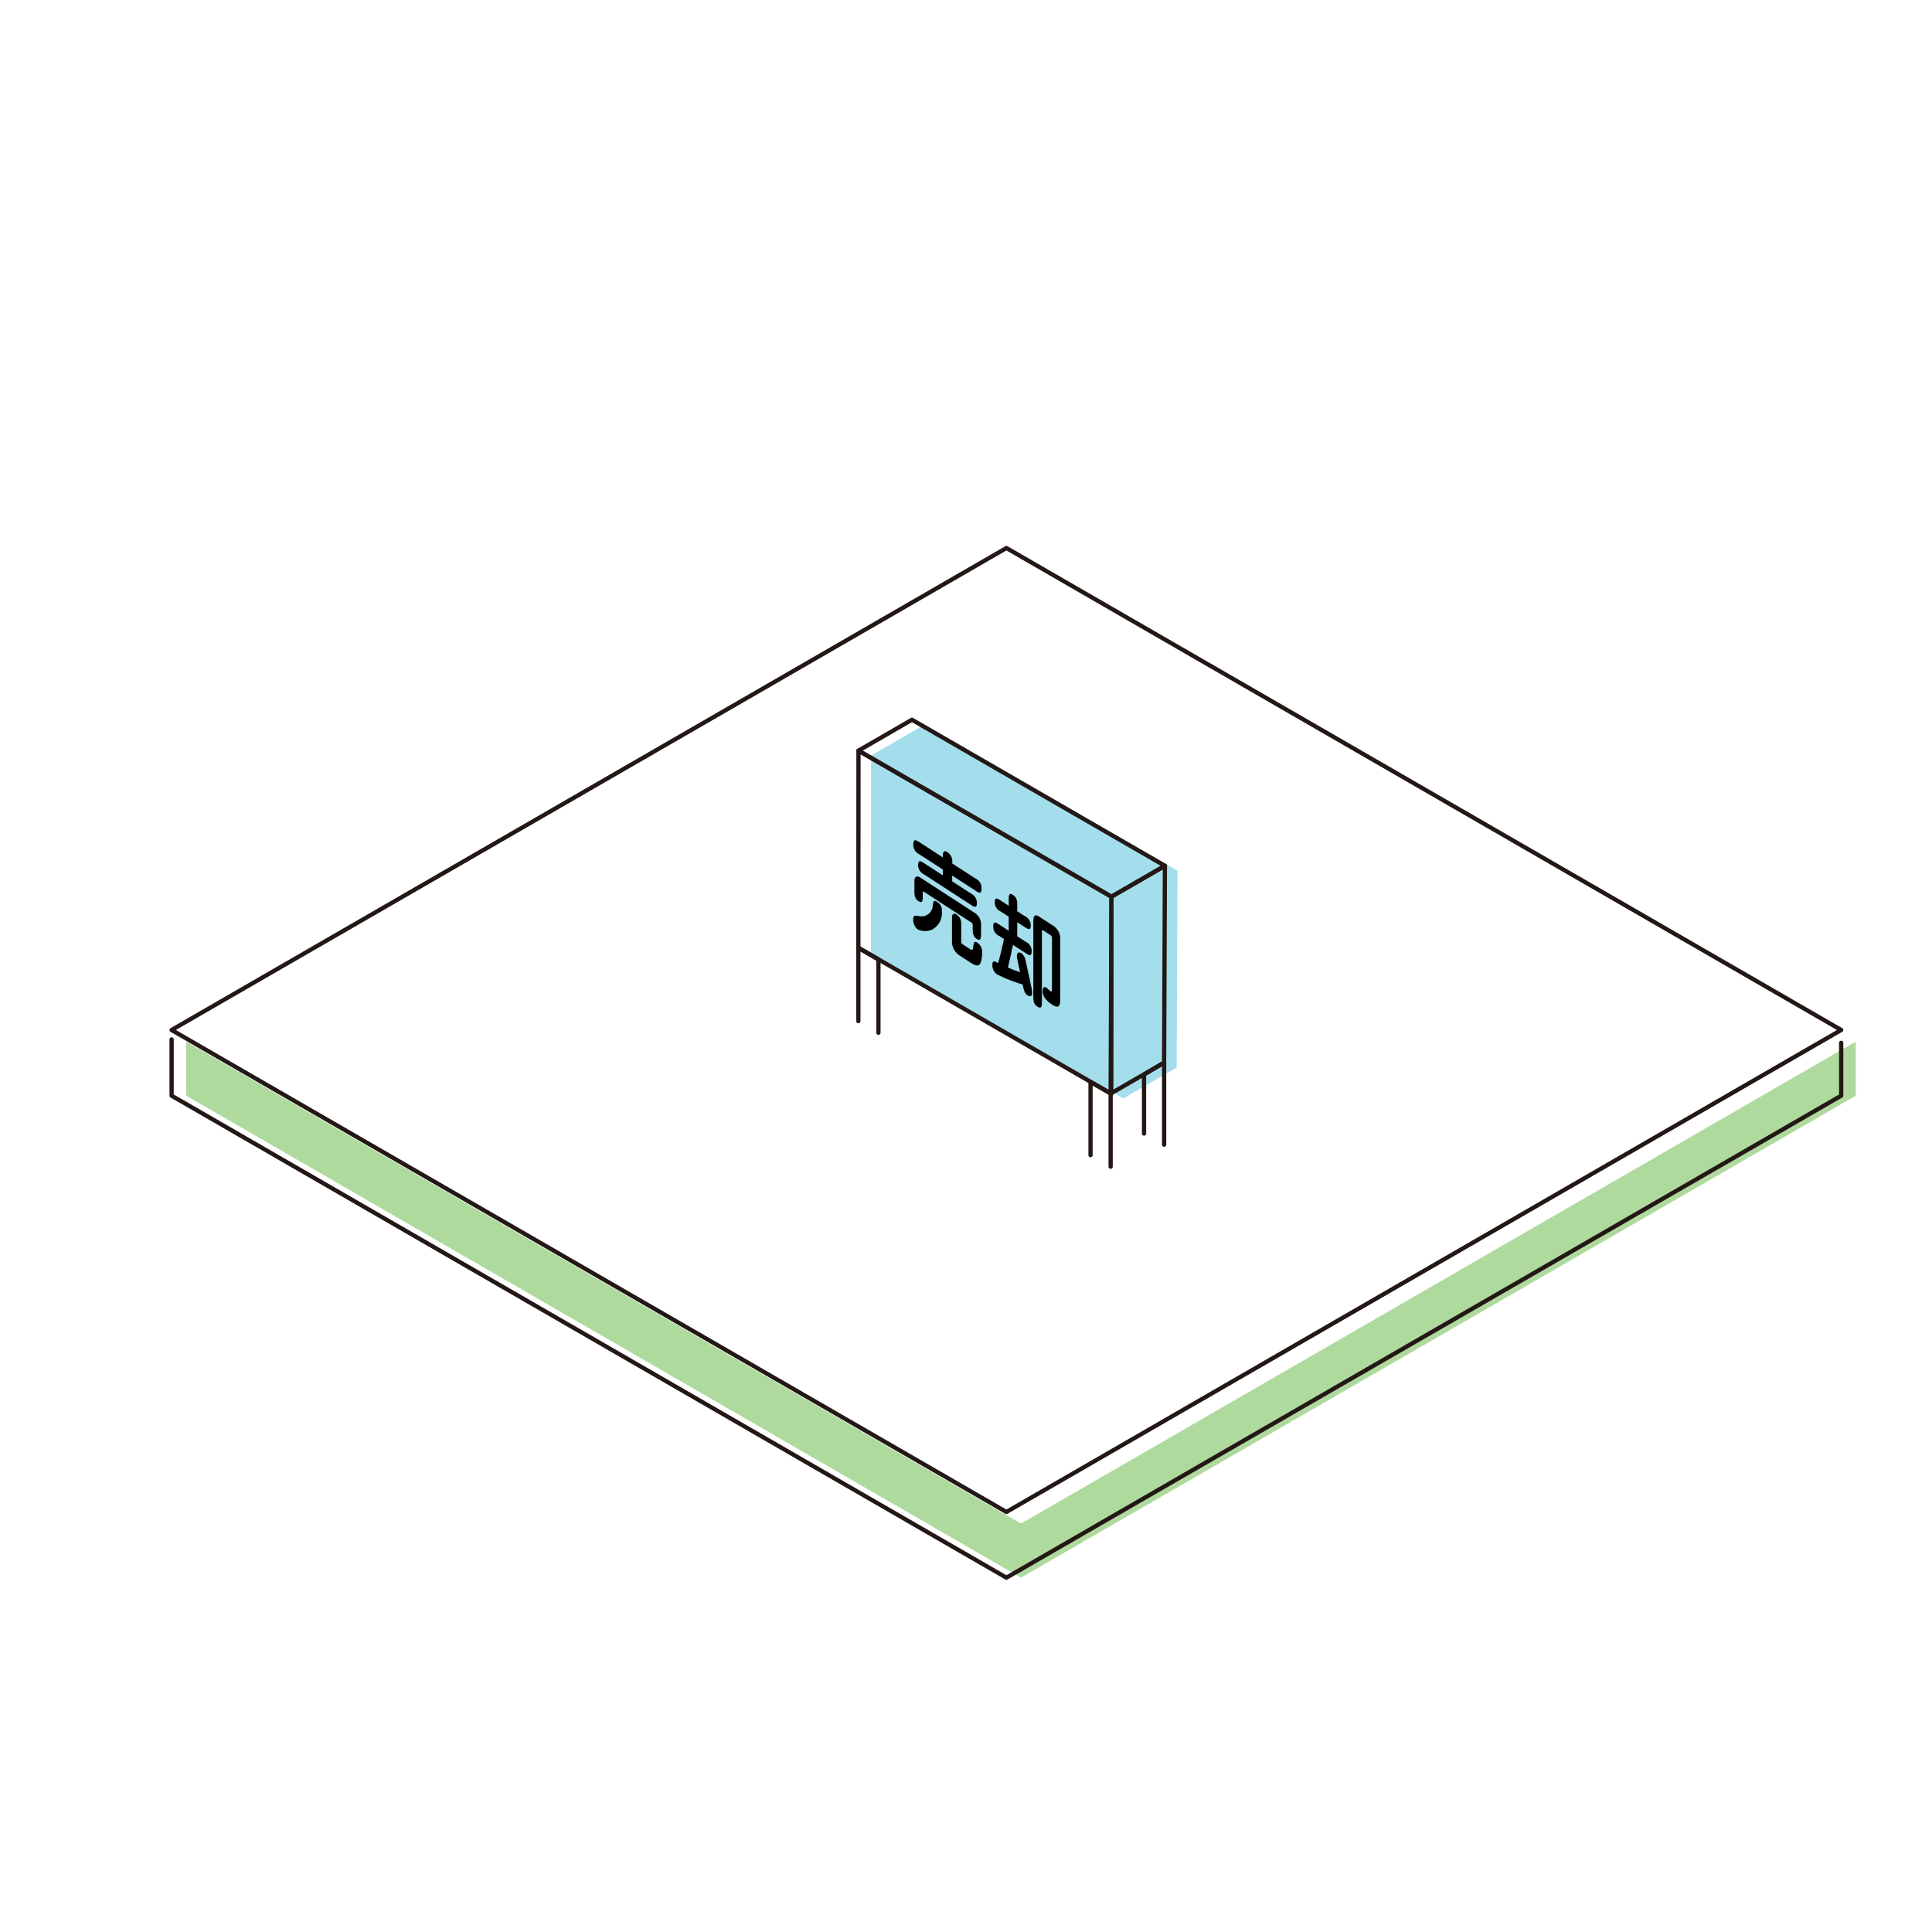 <svg xmlns="http://www.w3.org/2000/svg" width="200" height="200" viewBox="0 0 200 200">
  <g id="グループ_3950" data-name="グループ 3950" transform="translate(-583 -4342)">
    <g id="背景" transform="translate(533 4275.332)">
      <rect id="長方形_1117" data-name="長方形 1117" width="200" height="200" rx="8" transform="translate(50 66.668)" fill="none"/>
    </g>
    <g id="土地" transform="translate(533 4275.332)">
      <path id="パス_9632" data-name="パス 9632" d="M69.274,174.493l86.418,49.894,86.418-49.894v5.6l-86.418,49.894L69.274,180.093v-5.6Z" fill="#aeda9d" stroke="rgba(0,0,0,0)" stroke-width="1"/>
      <path id="パス_9633" data-name="パス 9633" d="M154.183,223.187,67.765,173.293,154.183,123.4,240.6,173.293Z" fill="rgba(0,0,0,0)" stroke="#231815" stroke-linecap="round" stroke-linejoin="round" stroke-width="0.44"/>
      <path id="パス_9634" data-name="パス 9634" d="M240.6,174.617v5.477l-86.418,49.894L67.765,180.093v-5.824" fill="rgba(0,0,0,0)" stroke="#231815" stroke-linecap="round" stroke-linejoin="round" stroke-width="0.44"/>
    </g>
    <g id="イラスト" transform="translate(533 4275.332)">
      <g id="グループ_1629" data-name="グループ 1629">
        <path id="パス_9635" data-name="パス 9635" d="M171.892,156.8l-26.186-15.119-5.535,3.2-.015,20.4,26.118,15.079v.022l.019-.011.049.028v-.057l5.467-3.163Z" fill="#a4ddeb" stroke="rgba(0,0,0,0)" stroke-width="1"/>
        <g id="グループ_1627" data-name="グループ 1627">
          <path id="パス_9636" data-name="パス 9636" d="M165.056,159.494,138.87,144.376l5.535-3.2,26.186,15.119Z" fill="rgba(0,0,0,0)" stroke="#231815" stroke-linecap="round" stroke-linejoin="round" stroke-width="0.44"/>
          <path id="パス_9637" data-name="パス 9637" d="M165.056,159.494,138.87,144.376l-.015,20.4,26.186,15.119Z" fill="rgba(0,0,0,0)" stroke="#231815" stroke-linecap="round" stroke-linejoin="round" stroke-width="0.44"/>
          <path id="パス_9638" data-name="パス 9638" d="M164.972,187.446v-7.583l-2.08-1.2v7.583" fill="rgba(0,0,0,0)" stroke="#231815" stroke-linecap="round" stroke-linejoin="round" stroke-width="0.44"/>
          <path id="パス_9639" data-name="パス 9639" d="M170.51,185.165v-8.5l-2.08,1.235v6.115" fill="rgba(0,0,0,0)" stroke="#231815" stroke-linecap="round" stroke-linejoin="round" stroke-width="0.44"/>
          <path id="パス_9640" data-name="パス 9640" d="M140.935,173.573v-7.583l-2.08-1.2v7.583" fill="rgba(0,0,0,0)" stroke="#231815" stroke-linecap="round" stroke-linejoin="round" stroke-width="0.44"/>
          <path id="パス_9641" data-name="パス 9641" d="M165.056,159.494l-.083,20.382,5.535-3.2.083-20.382Z" fill="rgba(0,0,0,0)" stroke="#231815" stroke-linecap="round" stroke-linejoin="round" stroke-width="0.44"/>
        </g>
        <g id="グループ_1628" data-name="グループ 1628">
          <path id="パス_9642" data-name="パス 9642" d="M145.076,161.489a1.17,1.17,0,0,0,1.485-1.125c.062-.385.1-.556.448-.332a.989.989,0,0,1,.494.954,1.967,1.967,0,0,1-1.037,1.928,1.837,1.837,0,0,1-1.485-.045,1.324,1.324,0,0,1-.447-1.022C144.534,161.41,144.691,161.436,145.076,161.489Zm2.529-4.206v-.6l-2.427-1.575a1.063,1.063,0,0,1-.629-1.029c0-.634.3-.44.629-.227l2.427,1.574v-.175c0-.284.04-.651.5-.356a1.183,1.183,0,0,1,.463,1.152l2.412,1.564a1.07,1.07,0,0,1,.628,1.042c0,.623-.3.429-.628.215l-2.412-1.564v.6l1.932,1.254a1.08,1.08,0,0,1,.629,1c0,.579-.337.36-.629.172l-4.83-3.133a1.077,1.077,0,0,1-.629-.986c0-.59.338-.371.629-.182Zm3.347,3.918a1.428,1.428,0,0,1,.605,1.146v.929c0,.459,0,.874-.455.578-.409-.264-.409-.679-.409-1.139v-.283a.289.289,0,0,0-.134-.262l-4.91-3.183c-.062-.041-.126-.06-.126.093v.284c0,.492,0,.874-.439.589s-.425-.7-.425-1.149v-.928c0-.481.268-.582.6-.367Zm-.55,3.708c.236.153.314.138.354-.273.024-.236.055-.62.408-.391a1.182,1.182,0,0,1,.511.954c0,.066,0,1.092-.306,1.342-.228.169-.5.035-1.053-.322l-1.045-.678a1.737,1.737,0,0,1-.723-1.4v-2.468c0-.448.236-.492.5-.319a1.081,1.081,0,0,1,.455.941v1.824a.337.337,0,0,0,.158.309Z" stroke="rgba(0,0,0,0)" stroke-width="1"/>
          <path id="パス_9643" data-name="パス 9643" d="M156.074,161.5a1.055,1.055,0,0,1,.629.976c0,.568-.315.364-.629.161l-.77-.5v1.453l.865.561a1.045,1.045,0,0,1,.628.975c0,.612-.275.434-.628.2l-1.305-.845c-.369,1.694-.409,1.887-.526,2.335a10.017,10.017,0,0,0,1.257.488c-.047-.206-.236-1.115-.26-1.218a2.415,2.415,0,0,1-.07-.439c0-.414.259-.443.472-.305a1.321,1.321,0,0,1,.455.874c.409,1.849.6,2.7.636,3a1.491,1.491,0,0,1,.016.25c0,.35-.22.4-.464.246-.306-.2-.377-.474-.518-1.134a14.976,14.976,0,0,1-2.678-1.059,1.2,1.2,0,0,1-.456-.951c0-.513.235-.394.6-.209.118-.382.471-1.814.6-2.486l-.48-.311a1.046,1.046,0,0,1-.628-.976c0-.612.275-.434.628-.2l.974.631v-1.452l-.816-.53a1.045,1.045,0,0,1-.629-.975c0-.569.306-.37.629-.161l.816.529v-.535c0-.458,0-.874.417-.6.463.3.463.661.463,1.174V161ZM158.9,163.9c0-.306-.032-.348-.2-.461l-.645-.417c-.173-.112-.2-.084-.2.178v7.1c0,.524-.008.869-.471.569-.416-.271-.416-.685-.416-1.145V162.1c0-.316,0-.939.6-.546l1.517.982a1.618,1.618,0,0,1,.668,1.417v6.129c0,.436-.008,1.12-.771.625-1.013-.657-1.044-1.158-1.044-1.42,0-.458.212-.5.384-.384.056.036.339.329.41.374.133.087.165-.013.165-.209Z" stroke="rgba(0,0,0,0)" stroke-width="1"/>
        </g>
      </g>
    </g>
  </g>
</svg>
